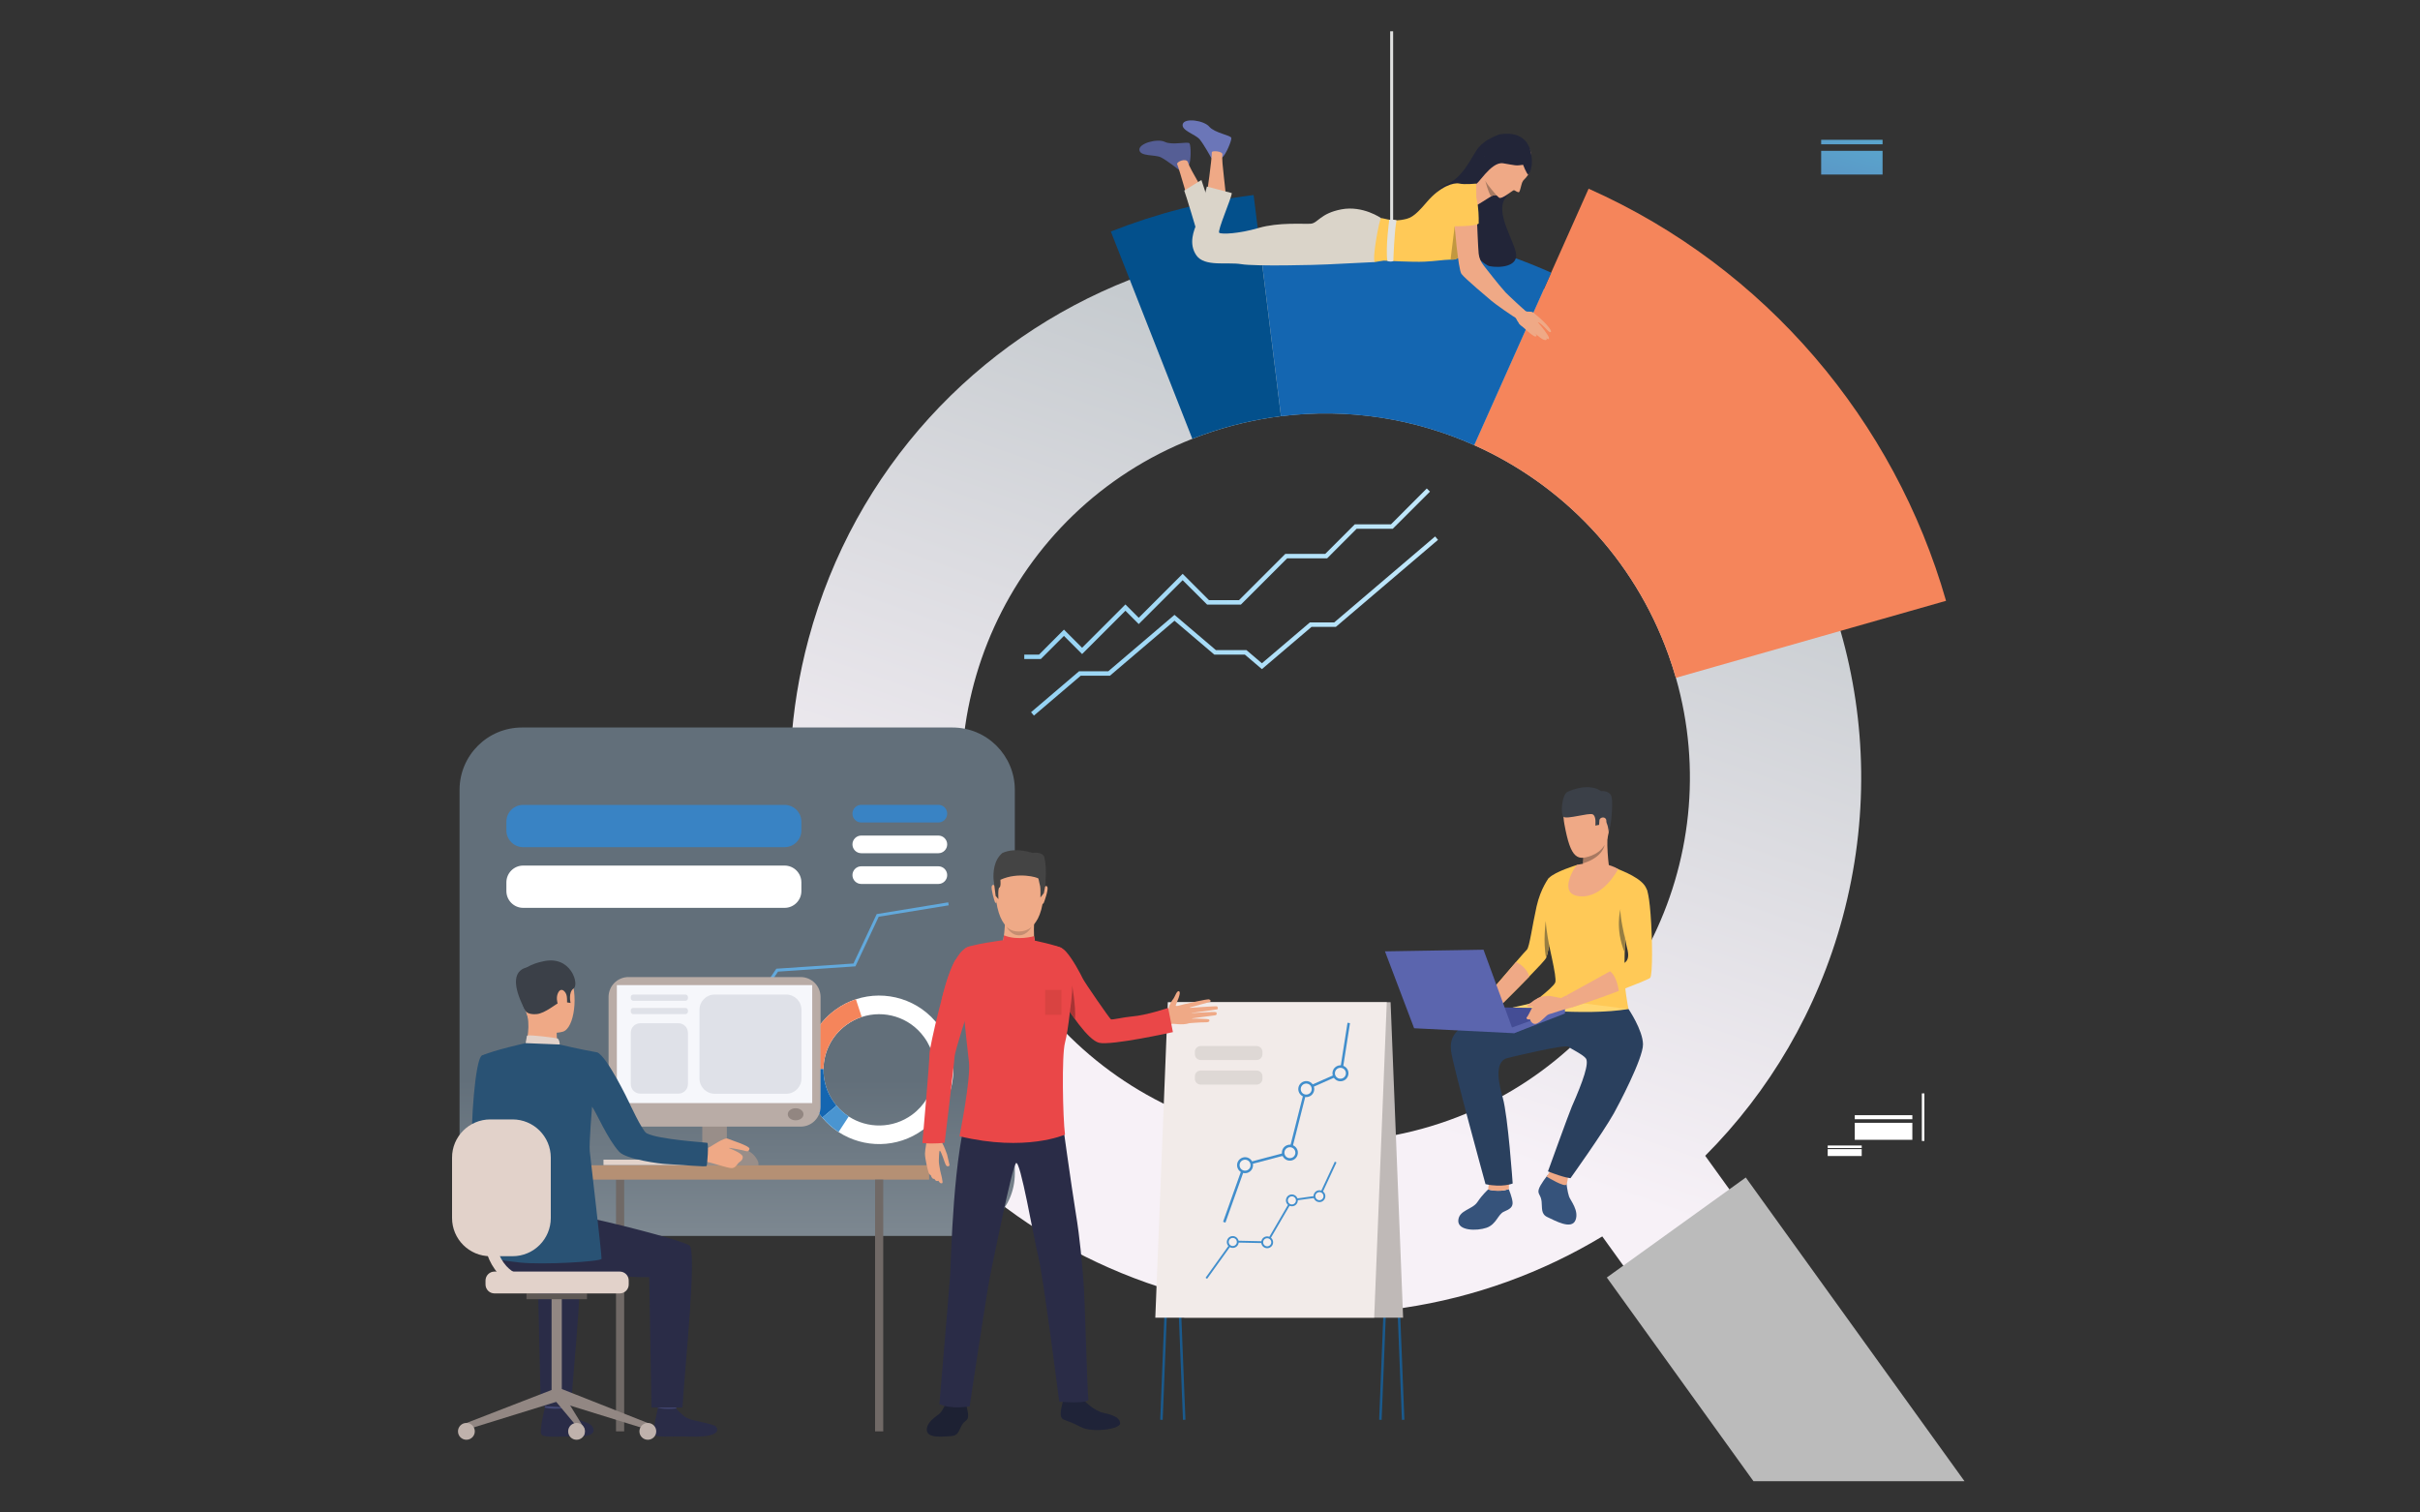 <svg xmlns="http://www.w3.org/2000/svg" xmlns:xlink="http://www.w3.org/1999/xlink" id="Layer_1" x="0px" y="0px" viewBox="0 0 400 250" style="enable-background:new 0 0 400 250;" xml:space="preserve"><rect x="0" y="0" width="400" height="250" fill="#333333" stroke="none"/><style type="text/css">	.st0{fill:url(#SVGID_1_);}	.st1{fill:url(#SVGID_00000010301220717470118000000017172563473743296406_);}	.st2{fill:url(#SVGID_00000099645622322253403000000012490827106545693374_);}	.st3{fill:#F5855B;}	.st4{fill:#1466B1;}	.st5{fill:#03508C;}	.st6{fill:#BBBBBB;}	.st7{fill:#6B76B8;}	.st8{fill:#555E95;}	.st9{fill:#EFA986;}	.st10{fill:#DAD4C9;}	.st11{fill:#222538;}	.st12{fill:#FFC957;}	.st13{fill:#A77961;}	.st14{fill:#C2983F;}	.st15{fill:#E0E1E0;}	.st16{fill:#FFFFFF;}	.st17{fill:url(#SVGID_00000093163734656930470180000017365875398438243968_);}	.st18{fill:url(#SVGID_00000129175410304091092120000013187445716049868688_);}	.st19{fill:url(#SVGID_00000026149662779144939990000014565348734286450854_);}	.st20{fill:#62A9DC;}	.st21{fill:#3983C4;}	.st22{fill:#4A95D1;}	.st23{fill:#E2D2CA;}	.st24{fill:#706966;}	.st25{fill:#CCBDB7;}	.st26{fill:#998E89;}	.st27{fill:#B59074;}	.st28{fill:#295274;}	.st29{fill:#434873;}	.st30{fill:#2A2C47;}	.st31{fill:#3B4048;}	.st32{fill:#323757;}	.st33{fill:#928783;}	.st34{fill:#5F5955;}	.st35{fill:#BFB2AC;}	.st36{fill:#B9ACA6;}	.st37{fill:#F6F7FB;}	.st38{fill:#928681;}	.st39{fill:#DFE1E8;}	.st40{fill:#36537B;}	.st41{fill:#2A405E;}	.st42{fill:#FFD670;}	.st43{fill:#977E42;}	.st44{fill:#444D95;}	.st45{fill:#5B65AE;}	.st46{fill:#EFAA87;}	.st47{fill:#C68D71;}	.st48{fill:#1D2133;}	.st49{fill:#52568B;}	.st50{fill:#1A5A8D;}	.st51{fill:#BFB9B7;}	.st52{fill:#F2EBE9;}	.st53{fill:#418ECC;}	.st54{fill:#F5EEED;}	.st55{fill:#DED8D5;}	.st56{fill:#EA4748;}	.st57{fill:#1F2338;}	.st58{fill:#316C8D;}	.st59{fill:#A83434;}	.st60{fill:#D94341;}	.st61{fill:#444444;}</style><g>	<g id="Layer_1_00000039818238506031243310000002071547774679952257_">					<linearGradient id="SVGID_1_" gradientUnits="userSpaceOnUse" x1="170.418" y1="148.527" x2="237.692" y2="148.527" gradientTransform="matrix(1 0 0 -1 0 252)">			<stop offset="0" style="stop-color:#95D3F4"></stop>			<stop offset="1" style="stop-color:#C2E8FB"></stop>		</linearGradient>		<polygon class="st0" points="170.9,118.28 170.42,117.72 178.36,110.95 183.19,110.95 194.13,101.63 200.98,107.46 206.03,107.46    208.58,109.63 216.51,102.88 220.53,102.88 237.21,88.67 237.69,89.23 220.8,103.62 216.78,103.62 208.58,110.6 205.76,108.2    200.71,108.2 194.13,102.6 183.46,111.69 178.63,111.69   "></polygon>					<linearGradient id="SVGID_00000036964315565241126030000012544702179561776530_" gradientUnits="userSpaceOnUse" x1="169.3" y1="157.165" x2="236.355" y2="157.165" gradientTransform="matrix(1 0 0 -1 0 252)">			<stop offset="0" style="stop-color:#95D3F4"></stop>			<stop offset="1" style="stop-color:#C2E8FB"></stop>		</linearGradient>		<polygon style="fill:url(#SVGID_00000036964315565241126030000012544702179561776530_);" points="172.04,108.93 169.3,108.93    169.3,108.2 171.74,108.2 175.86,104.07 178.86,107.07 186.02,99.91 188.22,102.11 195.48,94.85 199.83,99.2 204.79,99.2    212.45,91.55 219.05,91.55 223.93,86.67 229.91,86.67 235.83,80.74 236.36,81.26 230.21,87.4 224.24,87.4 219.36,92.29    212.75,92.29 205.1,99.94 199.53,99.94 195.48,95.9 188.22,103.15 186.02,100.95 178.86,108.11 175.86,105.11   "></polygon>					<linearGradient id="SVGID_00000108275237670943491110000002844777849772540584_" gradientUnits="userSpaceOnUse" x1="240.634" y1="184.737" x2="202.718" y2="76.71" gradientTransform="matrix(1 0 0 -1 0 252)">			<stop offset="0" style="stop-color:#C6CBCF"></stop>			<stop offset="1" style="stop-color:#F7F1F7"></stop>		</linearGradient>		<path style="fill:url(#SVGID_00000108275237670943491110000002844777849772540584_);" d="M304.23,104.33   c0-0.02-0.01-0.03-0.01-0.05c-7.06-24.62-24.68-45.67-49.03-56.5h0c-4.17-1.87-8.55-3.43-13.09-4.65   c-11.37-3.06-22.82-3.75-33.83-2.39c-0.01,0-0.02,0-0.03,0l-0.02,0c-7.41,0.93-14.62,2.78-21.47,5.49c-0.01,0-0.03,0.01-0.04,0.02   c-25.18,9.9-45.49,31.22-53.06,59.35c-12.71,47.21,15.26,95.77,62.45,108.46c24.24,6.52,48.82,2.32,68.74-9.69l3.72,5.16   l17.52-12.62l-4.23-5.87c10.55-10.58,18.56-23.98,22.73-39.45C308.9,135.5,308.51,119.25,304.23,104.33L304.23,104.33z    M239.43,185.19c-31.29,11.21-65.75-5.06-76.96-36.35c-11-30.71,4.46-64.47,34.62-76.31c0.57-0.22,1.15-0.44,1.73-0.65   c4.27-1.53,8.6-2.55,12.92-3.09c11.07-1.38,22.09,0.39,31.93,4.79c14.45,6.45,26.35,18.57,32.11,34.65   c0.45,1.27,0.86,2.53,1.23,3.81C285.65,142.27,269.45,174.43,239.43,185.19L239.43,185.19z"></path>		<path class="st3" d="M321.66,99.31l-17.45,4.97L277,112.04c-0.36-1.27-0.78-2.55-1.23-3.81c-5.76-16.08-17.66-28.19-32.11-34.65   l11.52-25.8h0l1.21-2.72l6.19-13.87C291.93,44.25,313.16,69.63,321.66,99.31L321.66,99.31z"></path>		<path class="st4" d="M256.4,45.07l-1.21,2.72l-11.52,25.8c-9.84-4.4-20.86-6.17-31.93-4.79l-3.47-28.05l-0.36-2.94   c11.38-1.41,23.22-0.7,34.97,2.47C247.57,41.54,252.09,43.14,256.4,45.07L256.4,45.07z"></path>		<path class="st5" d="M211.73,68.79c-4.32,0.54-8.65,1.56-12.92,3.09c-0.58,0.21-1.16,0.43-1.73,0.65l-10.34-26.3l-3.13-7.96   c7.53-2.98,15.45-5.02,23.58-6.03l0.02,0l0.69,5.56l0.36,2.94L211.73,68.79L211.73,68.79z"></path>		<polygon class="st6" points="324.71,244.83 289.83,244.83 265.59,211.16 288.56,194.63   "></polygon>		<g>			<g>				<g>					<path class="st7" d="M200.24,26.15c0,0-1.26-2.31-1.97-3.14c-0.72-0.83-3.09-1.45-2.77-2.51c0.32-1.06,3.51-0.6,4.38,0.44      c0.88,1.04,3.55,1.41,3.64,1.85c0.09,0.44-0.93,2.84-1.5,3.23C201.45,26.39,200.24,26.14,200.24,26.15L200.24,26.15z"></path>					<path class="st8" d="M194.9,28.1c0,0-2.05-1.62-3.03-2.1c-0.99-0.48-3.41-0.11-3.54-1.21c-0.13-1.1,2.98-1.94,4.2-1.34      c1.22,0.61,3.82-0.12,4.08,0.25c0.26,0.36,0.27,2.97-0.1,3.56C196.13,27.85,194.9,28.1,194.9,28.1z"></path>					<path class="st9" d="M199.45,32.33c0,0,0.89-6.11,0.85-7.17c-0.01-0.3,1.84-0.19,1.75,0.39c-0.19,1.27,0.67,6.18,0.52,7.08      C202.42,33.53,199.37,32.89,199.45,32.33L199.45,32.33z"></path>					<path class="st9" d="M196.65,34.08c0,0-1.67-5.94-2.07-6.92c-0.17-0.44,1.53-1.12,1.77-0.34c0.36,1.23,3.06,5.41,3.29,6.29      C199.85,34,196.8,34.63,196.65,34.08L196.65,34.08z"></path>					<path class="st10" d="M197.81,38.21c0,0-1.8-6.07-2.07-6.71l2.84-1.75c0,0,1.31,3.88,1.5,4.84S197.81,38.21,197.81,38.21      L197.81,38.21z"></path>					<path class="st11" d="M248.03,22.18c0,0-2.74,0.69-4.04,2.76s-2.43,4.46-4.88,5.54c-2.45,1.08-2.47,3.87-2.27,4.3      c0.19,0.43,7.72,8.89,9.36,9.21c1.64,0.33,4.72,0.1,4.39-2.07c-0.33-2.17-3.55-6.85-1.74-9.21c1.81-2.36,2.26-4.53,2.26-4.53      L248.03,22.18L248.03,22.18z"></path>					<path class="st9" d="M247.55,32.3c0,0-0.08-0.03-0.21-0.04c-0.15-0.02-0.38-0.01-0.64,0.08c-0.06,0.02-0.15,0.07-0.25,0.12      c-0.65,0.38-2.19,1.43-2.4,1.45c-0.24,0.03-0.04-3.56-0.04-3.56s0.82-1.45,0.92-2.41C245.04,26.98,247.55,32.3,247.55,32.3      L247.55,32.3z"></path>					<path class="st10" d="M228.28,36.05c0,0-3.01-2.11-6.54-1.45c-3.53,0.66-3.91,2.31-5.12,2.38c-1.21,0.08-5.26-0.27-8.58,0.7      c-3.32,0.97-6.12,1.07-6.51,0.8c-0.38-0.28,2.07-5.81,2.07-6.57l-4.12-1.07c0,0-1.18,4.91-1.64,6.02      c-0.49,1.18-1.44,3.41-0.09,5.35c1.35,1.94,5.12,1.07,7.4,1.45c2.28,0.39,12.5,0.14,14.29,0.04c1.94-0.1,7.78-0.38,7.78-0.38      L228.28,36.05L228.28,36.05z"></path>					<path class="st9" d="M253,25.11c0,0,0.19,2.97-0.47,3.86c-0.26,0.36-0.44,0.55-0.56,0.66c-0.17,0.15-0.3,0.33-0.38,0.55      c-0.2,0.57-0.33,1.38-0.49,1.55c-0.18,0.19-0.69-0.29-0.88-0.29c-0.19,0-2,1.56-2.43,1.24c-0.43-0.32-3.08-3-2.85-4.84      s1.03-4.58,4.01-4.57C251.92,23.29,252.77,24.38,253,25.11L253,25.11z"></path>					<path class="st12" d="M244.01,39.3c-0.06,0.12-1.15,1.87-2.35,2.88c-0.5,0.42-1.01,0.72-1.48,0.72c-0.14,0-0.28,0-0.42,0.01      c-1.37,0.04-2.43,0.25-4.29,0.34c-1.93,0.1-6.61-0.17-6.75-0.17s-1.49,0.24-1.49,0.24c-0.48-0.59,0.8-7.23,1.04-7.27      c0.24-0.04,1.8,0.55,3.29,0.31s2.08-0.38,4.29-2.98c2.21-2.59,4.43-3.25,5.36-3.04c0.93,0.21,2.79,0,2.79,0      S244.09,39.13,244.01,39.3L244.01,39.3z"></path>					<path class="st11" d="M251.75,27.24c0,0,0.55,1.44,0.85,1.64c0,0,1.07-1.13,0.38-3.92c-0.69-2.79-3.28-3.06-4.95-2.77      c-2.08,0.35-4.18,7.4-4.07,8.09c0.11,0.69,2.44-3.64,4.49-3.29C250.49,27.32,250.5,27.44,251.75,27.24L251.75,27.24z"></path>					<path class="st13" d="M247.34,32.26c-0.15-0.02-0.38,0-0.64,0.08c-0.06,0.02-0.16,0.05-0.26,0.11      c-0.48-0.75-0.92-2.51-0.94-2.57C245.83,30.56,247.34,32.26,247.34,32.26z"></path>					<path class="st14" d="M241.66,42.19c-0.5,0.42-1.01,0.72-1.48,0.72c-0.14,0-0.28,0-0.42,0.01l0.68-5.51L241.66,42.19      L241.66,42.19z"></path>					<path class="st9" d="M252.43,51.67l-1.33,1.21c-1.15-0.61-4.02-2.68-4.57-3.15c-0.58-0.49-4.44-3.73-4.97-4.46      c-0.53-0.74-1.21-8.35-1.14-8.7c0.07-0.34,3.36-0.52,3.73,0.29c0,0,0.17,4.34,0.26,5.07c0.08,0.73,0.36,1.38,0.86,2      c0.69,0.85,2.16,2.81,3.58,4.4C249.18,48.69,251.99,51.29,252.43,51.67L252.43,51.67z"></path>					<path class="st12" d="M244.41,36.95c0,0,0.21-5.78-1.67-5.71c-2.38,0.09-2.73,3-2.41,6.16      C240.33,37.4,243.88,37.44,244.41,36.95z"></path>					<path class="st9" d="M251.79,51.1c0,0,0.18,0.28,0.43,0.36c0.44,0.15,1.1-0.14,1.42,0.44c0.32,0.58-1.24,2.03-1.66,2.11      c-0.42,0.09-1.09-0.56-1.61-1.85S251.79,51.1,251.79,51.1L251.79,51.1z"></path>					<path class="st9" d="M253.5,51.73c0,0,0.8,0.61,1.6,1.38c0.7,0.68,1.42,1.58,1.24,1.75c-0.25,0.23-0.73-0.54-1.47-1.17      c-0.68-0.58-0.65-0.36-0.65-0.36s-0.01-0.06,0.62,0.71c0.67,0.83,1.37,1.82,1.16,1.96c-0.13,0.09-0.14,0.11-0.43-0.15      c0.14,0.19,0.1,0.25,0.03,0.31c-0.38,0.31-1.55-0.76-2.02-1.19c0.36,0.33,0.58,0.61,0.22,0.65c-0.42,0.05-2.01-1.54-2.64-2.06      C250.49,52.99,253.5,51.73,253.5,51.73L253.5,51.73z"></path>				</g>				<path class="st15" d="M229.63,36.32c0,0-0.63,4.55-0.32,6.79c0,0,0.33,0.25,0.99,0.05c0,0,0.16-4.97,0.53-6.73     C230.83,36.42,230.63,36.27,229.63,36.32L229.63,36.32z"></path>			</g>			<rect x="229.78" y="5.17" class="st15" width="0.49" height="34.59"></rect>		</g>		<g>			<rect x="306.57" y="184.33" class="st16" width="9.52" height="0.67"></rect>			<rect x="306.57" y="185.59" class="st16" width="9.52" height="2.81"></rect>			<rect x="302.1" y="189.34" class="st16" width="5.62" height="0.42"></rect>			<rect x="302.1" y="189.94" class="st16" width="5.62" height="1.14"></rect>			<rect x="317.66" y="180.73" class="st16" width="0.42" height="7.86"></rect>		</g>		<g>							<linearGradient id="SVGID_00000003810926954331585720000015469432916162182059_" gradientUnits="userSpaceOnUse" x1="311.683" y1="246.018" x2="300.005" y2="202.328" gradientTransform="matrix(1 0 0 -1 0 252)">				<stop offset="0" style="stop-color:#59C7DB"></stop>				<stop offset="1" style="stop-color:#5B71B6"></stop>			</linearGradient>							<rect x="301.02" y="24.93" style="fill:url(#SVGID_00000003810926954331585720000015469432916162182059_);" width="10.15" height="3.92"></rect>		</g>		<g>							<linearGradient id="SVGID_00000169553631112014962310000008637130866055931828_" gradientUnits="userSpaceOnUse" x1="309.971" y1="243.03" x2="300.927" y2="209.193" gradientTransform="matrix(1 0 0 -1 0 252)">				<stop offset="0" style="stop-color:#59C7DB"></stop>				<stop offset="1" style="stop-color:#5B71B6"></stop>			</linearGradient>							<rect x="301.02" y="23.11" style="fill:url(#SVGID_00000169553631112014962310000008637130866055931828_);" width="10.15" height="0.74"></rect>		</g>		<g>							<linearGradient id="SVGID_00000150083127361492108520000004647750494720057507_" gradientUnits="userSpaceOnUse" x1="121.853" y1="73.55" x2="121.853" y2="-67.923" gradientTransform="matrix(1 0 0 -1 0 252)">				<stop offset="0" style="stop-color:#626F7A"></stop>				<stop offset="1" style="stop-color:#F5F6F6"></stop>			</linearGradient>			<path style="fill:url(#SVGID_00000150083127361492108520000004647750494720057507_);" d="M86.27,120.25h71.16    c5.69,0,10.31,4.62,10.31,10.31v63.42c0,5.69-4.62,10.31-10.31,10.31H86.27c-5.69,0-10.31-4.62-10.31-10.31v-63.42    C75.96,124.87,80.58,120.25,86.27,120.25z"></path>			<polygon class="st20" points="156.81,149.64 156.73,149.15 144.91,151.09 141.07,159.26 128.32,160.12 124.19,166.22     114.45,165.97 114.44,166.46 124.45,166.71 128.6,160.6 141.39,159.73 145.24,151.53    "></polygon>			<path class="st21" d="M142.36,135.95h12.74c0.8,0,1.46-0.65,1.46-1.46l0,0c0-0.8-0.65-1.46-1.46-1.46h-12.74    c-0.8,0-1.46,0.65-1.46,1.46l0,0C140.9,135.3,141.56,135.95,142.36,135.95z"></path>			<path class="st16" d="M142.36,141.03h12.74c0.8,0,1.46-0.65,1.46-1.46l0,0c0-0.8-0.65-1.46-1.46-1.46h-12.74    c-0.8,0-1.46,0.65-1.46,1.46l0,0C140.9,140.38,141.56,141.03,142.36,141.03z"></path>			<path class="st16" d="M142.36,146.11h12.74c0.8,0,1.46-0.65,1.46-1.46l0,0c0-0.8-0.65-1.46-1.46-1.46h-12.74    c-0.8,0-1.46,0.65-1.46,1.46l0,0C140.9,145.46,141.56,146.11,142.36,146.11z"></path>			<path class="st21" d="M86.48,133.04h43.2c1.54,0,2.78,1.25,2.78,2.78v1.43c0,1.54-1.25,2.78-2.78,2.78h-43.2    c-1.54,0-2.78-1.25-2.78-2.78v-1.43C83.7,134.28,84.94,133.04,86.48,133.04z"></path>			<path class="st16" d="M86.48,143.07h43.2c1.54,0,2.78,1.25,2.78,2.78v1.43c0,1.54-1.25,2.78-2.78,2.78h-43.2    c-1.54,0-2.78-1.25-2.78-2.78v-1.43C83.7,144.32,84.94,143.07,86.48,143.07z"></path>			<g>				<path class="st16" d="M155.21,169.58c-3.22-4.4-8.83-6.03-13.74-4.41c-1.19,0.39-2.34,0.97-3.41,1.76     c-3.23,2.36-4.97,6.01-5.02,9.73c-0.04,2.57,0.73,5.18,2.37,7.42c0.16,0.22,0.33,0.44,0.51,0.65c0.79,0.95,1.7,1.74,2.69,2.39     c4.15,2.7,9.71,2.72,13.95-0.38C158.02,182.73,159.21,175.05,155.21,169.58L155.21,169.58z M150.75,184.26     c-3.18,2.32-7.35,2.31-10.46,0.29c-0.74-0.48-1.43-1.08-2.02-1.79c-0.13-0.16-0.26-0.32-0.38-0.49     c-1.23-1.68-1.81-3.63-1.78-5.56c0.04-2.79,1.34-5.52,3.77-7.29c0.8-0.59,1.66-1.02,2.55-1.32c3.69-1.22,7.89,0,10.3,3.31     C155.74,175.5,154.85,181.25,150.75,184.26L150.75,184.26z"></path>				<path class="st3" d="M136.11,176.7l-3.07-0.04c0.06-3.72,1.79-7.36,5.02-9.73c1.07-0.78,2.22-1.36,3.41-1.76l0.96,2.92     c-0.89,0.29-1.75,0.73-2.55,1.32C137.45,171.18,136.15,173.91,136.11,176.7L136.11,176.7z"></path>				<path class="st4" d="M138.27,182.75l-2.35,1.98c-0.17-0.21-0.34-0.42-0.51-0.65c-1.64-2.24-2.41-4.85-2.37-7.42l3.07,0.04     c-0.03,1.93,0.55,3.89,1.78,5.56C138.01,182.43,138.14,182.6,138.27,182.75L138.27,182.75z"></path>				<path class="st22" d="M138.61,187.11c-0.99-0.65-1.9-1.44-2.69-2.39l2.35-1.98c0.59,0.71,1.28,1.31,2.02,1.79L138.61,187.11     L138.61,187.11z"></path>			</g>		</g>		<g>			<rect x="99.75" y="191.68" class="st23" width="15.41" height="0.91"></rect>			<rect x="101.82" y="194.98" class="st24" width="1.35" height="41.61"></rect>			<rect x="112.75" y="191.42" class="st25" width="10.71" height="1.31"></rect>			<rect x="116.08" y="180.28" class="st26" width="4.06" height="12.32"></rect>			<rect x="94.22" y="192.61" class="st27" width="59.36" height="2.37"></rect>			<path class="st28" d="M82.83,178.29c0,0-0.65,9.1,1.13,10.19c1.11,0.68,5.56,2.99,5.43,3.42c-0.13,0.43-2.51,3.84-2.51,3.84    s-8.54-5.62-8.81-7.39c-0.27-1.73,0.42-13.33,1.59-13.87c0.88-0.4,1.34-0.07,2.45,0.75C83.66,176.39,82.83,178.29,82.83,178.29    L82.83,178.29z"></path>			<path class="st29" d="M93.33,230.91c0,0-0.27,1.84-0.3,2.12c-0.03,0.28-2.95-0.16-2.95-0.16l-0.24-2.19    C89.84,230.67,92.96,230.65,93.33,230.91L93.33,230.91z"></path>			<path class="st30" d="M93.06,232.79c0,0,0.93,1.11,1.82,1.59c0.89,0.48,2.3,0.68,2.83,1.18c0.38,0.36,1.39,1.92-2.32,1.89    c-3.71-0.03-5.51,0.22-5.9-0.38c-0.4-0.6,0.58-4.4,0.58-4.4S90.94,232.98,93.06,232.79L93.06,232.79z"></path>			<path class="st29" d="M112.03,230.92c0,0-0.27,1.84-0.3,2.12c-0.03,0.28-2.95-0.16-2.95-0.16l-0.24-2.19    C108.54,230.69,111.67,230.66,112.03,230.92L112.03,230.92z"></path>			<path class="st30" d="M111.76,232.81c0,0,0.93,1.11,1.82,1.59c0.89,0.48,4.19,0.88,4.72,1.38c0.38,0.36,1.02,1.82-4.21,1.68    c-3.71-0.1-5.51,0.22-5.9-0.38c-0.4-0.6,0.58-4.4,0.58-4.4S109.59,233.02,111.76,232.81L111.76,232.81z"></path>			<path class="st30" d="M83.91,199.08c0,0,10.61,1.8,13.01,2.17s15.39,3.61,17.02,4.6c1.29,0.78-0.68,19.62-1.14,26.81h-5.12    l-0.37-21.56c-6.14,0.15-10.53-1.44-15-0.76s-8.2,1.65-11.05-2.17C81.27,208.18,81.16,199.92,83.91,199.08L83.91,199.08z"></path>			<path class="st30" d="M94.37,232.68l-4.99-0.31l-0.49-21.27c-2.64,0.07-3.55-0.1-5.69-0.36l-4.03-9.36    c3.53,0.7,14.84,3.56,16.35,4.47C96.82,206.64,94.83,225.5,94.37,232.68z"></path>			<path class="st9" d="M88.8,159.3c0,0,3.89-1.08,5.37,1.94c1.48,3.02,0.81,8.75-1.15,9.29c-1.96,0.54-4.78-0.08-5.59-1.96    c-0.81-1.88-1.46-4.55-1.27-6.28C86.35,160.56,87.76,159.71,88.8,159.3z"></path>			<path class="st9" d="M92.01,169.93c0,0-0.04,2.3,0.21,2.79c0.25,0.49-5.42,0.37-5.42,0.37s0.89-2.76,0.39-5.11    C86.68,165.65,92.01,169.93,92.01,169.93L92.01,169.93z"></path>			<path class="st31" d="M86.88,167.11c0,0,0.3,0.62,1.77,0.52c1.47-0.1,3.4-1.87,4.03-2.03s0.66-0.51,0.66-0.51l0.33,0.59l0.64,0.1    c0,0-0.43-1.77,0.51-2.4c0.95-0.63-0.43-5.66-5.21-4.44c0,0-3.65,0.67-3.7,2.71C85.85,163.67,86.17,166.03,86.88,167.11    L86.88,167.11z"></path>			<path class="st23" d="M92.52,172.66c0,0-0.02-0.93-0.44-1.03c-0.42-0.09-4.46-0.65-4.98-0.44l-0.22,1.24    C86.87,172.43,87.88,173.04,92.52,172.66z"></path>			<path class="st9" d="M93.68,164.66c-0.11-0.77-0.98-1.65-1.48-0.45c-0.5,1.2,0.34,2.93,0.9,2.84    C93.66,166.96,93.83,165.7,93.68,164.66z"></path>			<path class="st32" d="M109.41,183.71C109.41,183.71,109.41,183.71,109.41,183.71C109.43,183.72,109.44,183.72,109.41,183.71z"></path>			<path class="st31" d="M87.66,159.85c0,0-4.74-0.22-0.83,7.18L87.66,159.85z"></path>			<polygon class="st33" points="77.09,235.21 77.45,236.2 92.36,231.58 91.64,229.57    "></polygon>			<rect x="91.17" y="214.66" class="st33" width="1.69" height="16.21"></rect>			<rect x="87.02" y="213.8" class="st34" width="10" height="0.95"></rect>			<polygon class="st33" points="107.08,235.21 106.73,236.2 91.82,231.58 92.47,229.44    "></polygon>			<polygon class="st33" points="96.57,236.09 96.57,237.25 91.82,231.58 92.47,229.44    "></polygon>			<path class="st35" d="M108.47,236.59c0,0.77-0.62,1.39-1.39,1.39s-1.39-0.62-1.39-1.39s0.62-1.39,1.39-1.39    S108.47,235.82,108.47,236.59z"></path>			<path class="st35" d="M96.69,236.59c0,0.77-0.62,1.39-1.39,1.39s-1.39-0.62-1.39-1.39s0.62-1.39,1.39-1.39    S96.69,235.82,96.69,236.59z"></path>			<circle class="st35" cx="77.09" cy="236.59" r="1.39"></circle>			<path class="st23" d="M81.73,210.18h20.71c0.82,0,1.48,0.66,1.48,1.48v0.65c0,0.82-0.66,1.48-1.48,1.48H81.73    c-0.82,0-1.48-0.66-1.48-1.48v-0.65C80.25,210.85,80.91,210.18,81.73,210.18z"></path>			<rect x="144.64" y="194.98" class="st24" width="1.35" height="41.61"></rect>			<path class="st36" d="M103.88,161.5h28.46c1.81,0,3.29,1.47,3.29,3.29v18.14c0,1.81-1.47,3.29-3.29,3.29h-28.46    c-1.81,0-3.29-1.47-3.29-3.29v-18.14C100.59,162.97,102.06,161.5,103.88,161.5L103.88,161.5z"></path>			<rect x="101.96" y="162.83" class="st37" width="32.29" height="19.5"></rect>			<ellipse class="st38" cx="131.51" cy="184.18" rx="1.3" ry="1"></ellipse>			<path class="st26" d="M125.36,192.64v-0.44c0,0-0.62-2.74-4.99-2.74s-4.28,3.18-4.28,3.18H125.36z"></path>			<path class="st9" d="M116.03,189.87c0,0,0.95-0.07,1.3-0.28c0.35-0.21,2.43-1.61,2.92-1.39c0.49,0.22,3.75,1.22,3.63,1.7    c-0.11,0.48-0.41,0.43-0.64,0.35c-0.23-0.08-2.59-0.58-2.8-0.5c0,0,2.32,0.85,2.33,1.47c0.01,0.62-0.49,0.77-0.71,1    c-0.22,0.23-0.48,0.81-1.08,0.86c-0.6,0.05-3.52-0.97-4.12-1.02s-1.71,0.04-1.79-0.06C114.99,191.91,116.03,189.88,116.03,189.87    L116.03,189.87z"></path>			<path class="st28" d="M98.73,173.95c-3.03-0.53-6.22-1.3-6.22-1.3l-5.64-0.23c0,0-5.18,1.14-7.22,2.06    c-0.19,0.09-0.19,4.62-0.72,5.81l1.69,3.57c0,0,0.98,7.06,1.18,10.21c0.09,1.44-0.26,13.94-0.26,13.94s0.51,0.25,4.36,0.67    c3.85,0.42,13.47-0.15,13.53-0.61c0.06-0.46-1.86-16.93-1.95-17.79c-0.13-1.31,0.38-7.36,0.38-7.36c0.72,0.97,2.57,5.38,4.5,7.47    c1.13,1.23,6.75,1.99,7.81,2.02c2.3,0.08,6.51,0.53,6.63,0.31c0.1-0.13,0.37-3.73,0.1-3.82c-0.23-0.08-8.03-0.53-10.03-1.59    c-0.73-0.39-2.92-5.16-2.92-5.16S100.4,174.7,98.73,173.95L98.73,173.95z"></path>			<path class="st23" d="M81.04,185.03h3.68c3.49,0,6.32,2.83,6.32,6.32v9.97c0,3.49-2.83,6.32-6.32,6.32h-3.68    c-3.49,0-6.32-2.83-6.32-6.32v-9.97C74.71,187.86,77.55,185.03,81.04,185.03z"></path>			<path class="st23" d="M88.15,212.9c-2.41,0-4.36-0.81-5.8-2.4c-3.26-3.6-2.68-9.94-2.65-10.21c0.05-0.5,0.49-0.86,0.99-0.82    c0.5,0.05,0.86,0.49,0.82,0.99c-0.01,0.07-0.53,5.82,2.19,8.81c1.1,1.21,2.56,1.8,4.45,1.8c0.5,0,0.91,0.41,0.91,0.91    C89.06,212.49,88.66,212.9,88.15,212.9L88.15,212.9z"></path>			<path class="st39" d="M104.68,164.39h8.61c0.23,0,0.42,0.19,0.42,0.42v0.19c0,0.23-0.19,0.42-0.42,0.42h-8.61    c-0.23,0-0.42-0.19-0.42-0.42v-0.18C104.25,164.57,104.44,164.39,104.68,164.39L104.68,164.39z"></path>			<path class="st39" d="M104.68,166.6h8.61c0.23,0,0.42,0.19,0.42,0.42v0.19c0,0.23-0.19,0.42-0.42,0.42h-8.61    c-0.23,0-0.42-0.19-0.42-0.42v-0.18C104.25,166.79,104.44,166.6,104.68,166.6L104.68,166.6z"></path>			<path class="st39" d="M105.84,169.13h6.29c0.88,0,1.58,0.71,1.58,1.58v8.48c0,0.88-0.71,1.58-1.58,1.58h-6.29    c-0.88,0-1.58-0.71-1.58-1.58v-8.48C104.25,169.84,104.96,169.13,105.84,169.13z"></path>			<path class="st39" d="M118.13,164.39h11.83c1.38,0,2.51,1.12,2.51,2.51v11.38c0,1.38-1.12,2.51-2.51,2.51h-11.83    c-1.38,0-2.51-1.12-2.51-2.51v-11.38C115.62,165.51,116.74,164.39,118.13,164.39z"></path>		</g>		<g>			<path class="st40" d="M258.9,195.48c0,0,0.19,1.59,0.45,2.3c0.26,0.7,1.66,2.32,1.07,3.88c-0.64,1.69-3.45,0.06-4.6-0.46    c-1.15-0.51-0.89-1.45-1.01-2.6c-0.12-1.14-0.68-1.18-0.48-1.98c0.21-0.81,1.46-2.35,1.46-2.35L258.9,195.48L258.9,195.48z"></path>			<path class="st9" d="M256.34,193.45c0,0-0.72,1.01-0.7,1.03c0.02,0.03,3.08,1.89,3.29,1.29c0.17-0.48,0.24-1.18,0.24-1.18    L256.34,193.45L256.34,193.45z"></path>			<path class="st40" d="M245.97,196.61c0,0-0.93,0.82-1.77,2.08c-0.84,1.26-3.06,1.32-3.16,3.04s3.03,1.77,4.66,1.21    c1.64-0.56,1.89-2.24,2.88-2.66c0.99-0.42,1.5-0.76,1.43-1.58c-0.08-0.82-0.63-2.15-0.63-2.15s-0.62,0.2-0.98,0.24    S246.82,196.85,245.97,196.61L245.97,196.61z"></path>			<path class="st12" d="M257.2,150.09c0,0-0.63,3.73-1.13,6.2l0,0c-0.21,1-0.39,1.79-0.51,2.04c-0.14,0.31-1.32,1.58-2.77,3.06    c-2.53,2.61-5.88,5.89-5.88,5.89l-1.31-2.48c0,0,2.97-3.48,4.99-5.81c0.93-1.08,1.66-1.9,1.79-2.02c0.42-0.38,0.91-4.09,1.6-7.15    c0.69-3.06,2.06-4.75,2.06-4.75L257.2,150.09z"></path>			<path class="st9" d="M252.8,161.4c-2.53,2.61-5.88,5.89-5.88,5.89l-1.31-2.48c0,0,2.97-3.48,4.99-5.81    C251.21,159.31,252.34,160.03,252.8,161.4L252.8,161.4z"></path>			<path class="st9" d="M246.12,195.46l-0.15,1.14c0,0,1.62,0.57,3.42-0.05l0.04-1.02L246.12,195.46L246.12,195.46z"></path>			<path class="st12" d="M269.18,166.79c0.09,0.33-17.21,0-17.21,0s4.79-3.48,5.1-4.41c0.31-0.93-1.22-6.52-1.42-8.33    c-0.16-1.45-0.56-7.96,0.4-8.95c1-1.04,4.61-2.13,4.61-2.13l5.26,0.19c0,0,0.87,0.18,1.49,0.47c0.62,0.29,4.17,1.55,4.75,3.33    c0.58,1.77-3.54,7.47-3.54,7.47s-0.01,0.26-0.02,0.68l0,0c-0.02,0.56-0.04,1.41-0.06,2.33c-0.03,1.2-0.05,2.51-0.05,3.47    C268.48,163.17,269.09,166.46,269.18,166.79L269.18,166.79z"></path>			<path class="st41" d="M269.18,166.79c0,0,2.35,3.46,2.39,5.82c0.03,2.36-4.18,10.27-4.81,11.4c-1.92,3.4-7.17,10.73-7.17,10.73    s-0.91-0.02-3.73-1.12c0,0,3.5-9.69,3.94-10.69c1.88-4.26,2.93-7.29,2.3-8.02c-0.63-0.73-2.35-1.47-2.85-1.9    c-0.5-0.43-9.19,1.64-10.1,1.88c-2.36,0.61-1.28,4.71-0.76,6.55c0.87,3.08,1.64,14.18,1.64,14.18s-1.68,0.72-4.49,0.11    c0,0-5.52-20.06-5.7-22.05c-0.18-2-0.27-5.28,13.34-7.78L269.18,166.79L269.18,166.79z"></path>			<path class="st9" d="M262.1,131.53c0,0-4.57-1.03-3.52,4.72s2.14,6.2,4.9,5.01c2.76-1.19,2.51-4.87,2.65-6.68    C266.26,132.77,263.56,131.59,262.1,131.53L262.1,131.53z"></path>			<path class="st9" d="M260.9,144.43c0,0,2.02,2.14,5.22,0.19c0,0-0.71-4.65-0.34-6.91s-4.17,3.51-4.17,3.51    c0.06,0.03,0.1,0.25,0.11,0.55c0.01,0.26-0.01,0.59-0.05,0.92C261.57,143.45,261.34,144.25,260.9,144.43L260.9,144.43z"></path>			<path class="st31" d="M265.9,137.53c0,0-0.12-1.81-0.78-1.87c-0.66-0.06-0.76,0.67-0.76,0.67l-0.67,0.13c0,0,0.21-1.59-0.45-1.86    c-0.66-0.28-4.28,0.87-4.81,0.41c-0.53-0.47-0.28-3.69,0.68-4.13s3.61-1.43,5.55-0.11c0,0,1.51-0.17,1.74,1.05    C266.62,133.03,266.31,136.62,265.9,137.53L265.9,137.53z"></path>			<path class="st13" d="M261.67,142.7c3.3-1.02,3.55-3,3.55-3.03c-1.08,1.86-3.5,2.11-3.5,2.11    C261.72,142.04,261.7,142.36,261.67,142.7L261.67,142.7z"></path>			<path class="st9" d="M267.46,143.65c0,0-2.42,4.81-6.32,4.5c-3.9-0.31-0.67-5.14-0.49-5.19    C260.85,142.91,264.66,141.96,267.46,143.65L267.46,143.65z"></path>			<path class="st42" d="M249.99,166.54c0,0,11.95,1.47,19.19,0.24l-13.83-1.73C255.35,165.06,255.27,165.41,249.99,166.54    L249.99,166.54z"></path>			<path class="st9" d="M258.93,164.51l-0.89,0.45c0,0,0.2,1.41,0.69,1.84l1-0.25C259.73,166.55,259.52,165,258.93,164.51    L258.93,164.51z"></path>			<path class="st12" d="M272.76,161.62c-0.18,0.21-2.53,1.15-5.18,2.17l0,0c-3.63,1.4-7.72,2.72-7.72,2.72l-0.93-2    c0,0,4.28-2.33,7.18-3.96c1.37-0.77,2.42-1.39,2.57-1.53c0.47-0.44,0.59-1.15,0.24-2.39c-0.34-1.24-1.13-6.94-1.22-7.6    c-0.09-0.67,0.22-2.44,1.88-2.53c1.66-0.09,2.51,0.38,2.51,0.38s0.42,0.17,0.73,4.21C273.14,155.13,273.18,161.14,272.76,161.62    L272.76,161.62z"></path>			<path class="st43" d="M268.59,155.1L268.59,155.1c-0.02,0.56-0.04,1.41-0.06,2.33c-1.62-3.98-0.68-7.15-0.67-7.2    C267.69,151.3,268.58,155.04,268.59,155.1L268.59,155.1z"></path>			<path class="st43" d="M256.07,156.3L256.07,156.3c-0.21,1-0.39,1.79-0.51,2.04c-0.55-2.68-0.06-6.11-0.06-6.11    C255.58,153.86,256.07,156.3,256.07,156.3z"></path>			<path class="st9" d="M267.58,163.79L267.58,163.79c-3.63,1.4-7.85,2.76-7.85,2.76l-0.8-2.04c0,0,4.28-2.33,7.18-3.96    C266.11,160.55,267.16,161.07,267.58,163.79L267.58,163.79z"></path>			<polygon class="st44" points="258.67,166.67 241.69,166.42 250.26,170.78    "></polygon>			<polygon class="st45" points="250.26,170.78 258.67,167.52 258.67,166.67 249.6,169.95    "></polygon>			<path class="st9" d="M258.23,165c0,0-1.06-0.17-1.79-0.34c-0.57-0.13-1.98,0.05-2.34,0.41c-0.36,0.36-1.5,2.9-1.72,3.06    c-0.22,0.15,0.11,0.51,0.49,0.33c0,0,0.35,1.11,1.21,0.69c0.86-0.42,1.45-1.32,1.9-1.48c0.45-0.16,3.07-0.97,3.07-0.97    S258.91,164.72,258.23,165L258.23,165z"></path>			<path class="st9" d="M254.36,164.91c0,0-0.68,0.33-0.86,0.48c-0.18,0.15-0.9,0.69-1.07,0.81c-0.17,0.13,0.26,0.49,1.55-0.07    C255.27,165.57,254.36,164.9,254.36,164.91L254.36,164.91z"></path>			<polygon class="st45" points="250.26,170.78 245.21,156.98 228.92,157.25 233.74,169.96    "></polygon>			<path class="st9" d="M264.37,135.56c0.06-0.51,1.06-0.69,1.14,0.07c0.08,0.76-0.46,2.09-0.84,1.96    C264.3,137.46,264.29,136.26,264.37,135.56L264.37,135.56z"></path>		</g>		<g>			<path class="st46" d="M169.22,141.6c0,0,3.91,0.66,3.25,6.78c-0.66,6.13-4.12,5.58-4.35,5.58c-0.23-0.01-3.47,0.07-3.64-7.41    C164.48,146.54,164.43,141,169.22,141.6L169.22,141.6z"></path>			<path class="st46" d="M170.94,152.28c0,0-0.15,2.54,0.09,3.09c0.24,0.55-3.13,2.26-5.23,0.29c0,0,0.42-2.76,0.29-3.73    C165.96,150.96,170.94,152.28,170.94,152.28z"></path>			<path class="st46" d="M172.55,146.65c0,0,0.43-0.45,0.59,0.01c0.15,0.47-0.55,2.47-0.64,2.62c0,0-0.08,0.18-0.18,0.08    C172.21,149.26,172.55,146.65,172.55,146.65L172.55,146.65z"></path>			<path class="st46" d="M164.52,146.48c0,0-0.42-0.47-0.59-0.01c-0.17,0.46,0.46,2.52,0.53,2.65c0,0,0.13,0.21,0.24,0.11    C164.82,149.14,164.52,146.48,164.52,146.48L164.52,146.48z"></path>			<path class="st47" d="M166.36,153.14c0,0,0.63,0.87,2.07,0.83c1.45-0.03,2.08-0.79,2.08-0.79s-0.69,1.44-2.09,1.42    C167.02,154.59,166.35,153.14,166.36,153.14L166.36,153.14z"></path>			<path class="st48" d="M156.37,231.9c0,0-0.53,1.2-0.99,1.68c-0.45,0.48-2.18,1.33-2.19,2.74c-0.01,1.53,2.91,1.11,4.05,1.05    c1.14-0.06,1.23-0.88,1.71-1.75c0.48-0.87,0.97-0.72,1.06-1.42c0.09-0.7-0.37-2.27-0.37-2.27L156.37,231.9L156.37,231.9z"></path>			<path class="st49" d="M156.32,231.45l-0.08,0.73c0,0,1.8,0.6,3.49,0.06l-0.1-0.99L156.32,231.45L156.32,231.45z"></path>			<polygon class="st50" points="228.37,234.69 227.96,234.67 230.03,182.74 194.25,182.74 192.18,234.69 191.77,234.67     193.86,182.33 230.46,182.33    "></polygon>			<polygon class="st50" points="231.72,234.69 229.65,182.74 193.88,182.74 195.94,234.67 195.53,234.69 193.45,182.33     230.05,182.33 232.13,234.67    "></polygon>			<polygon class="st51" points="195.74,217.8 231.92,217.8 229.85,165.65 193.66,165.65    "></polygon>			<polygon class="st52" points="227.14,217.8 190.96,217.8 193.03,165.65 229.22,165.65    "></polygon>			<polygon class="st53" points="202.55,202.09 202.16,201.95 205.59,192.32 213.03,190.36 215.7,179.8 221.44,177.26     222.73,169.05 223.14,169.12 221.82,177.55 216.05,180.1 213.37,190.7 205.91,192.67    "></polygon>			<path class="st54" d="M214.06,189.82c0.39,0.48,0.32,1.18-0.16,1.57c-0.48,0.39-1.18,0.32-1.57-0.16s-0.32-1.18,0.16-1.57    C212.97,189.27,213.67,189.34,214.06,189.82z"></path>			<path class="st53" d="M214.04,191.55c-0.57,0.46-1.4,0.38-1.86-0.19c-0.46-0.57-0.38-1.4,0.19-1.86c0.57-0.46,1.4-0.38,1.86,0.19    C214.69,190.25,214.6,191.09,214.04,191.55z M212.63,189.83c-0.39,0.32-0.44,0.89-0.13,1.27c0.32,0.39,0.89,0.44,1.28,0.13    c0.39-0.32,0.44-0.89,0.13-1.27C213.59,189.57,213.01,189.51,212.63,189.83z"></path>			<path class="st54" d="M216.77,179.3c0.39,0.48,0.32,1.18-0.16,1.57c-0.48,0.39-1.18,0.32-1.57-0.16    c-0.39-0.48-0.32-1.18,0.16-1.57S216.38,178.83,216.77,179.3z"></path>			<path class="st53" d="M216.75,181.04c-0.57,0.46-1.4,0.38-1.86-0.19c-0.46-0.57-0.38-1.4,0.19-1.86c0.57-0.46,1.4-0.38,1.86,0.19    C217.4,179.74,217.31,180.57,216.75,181.04z M215.33,179.31c-0.39,0.32-0.44,0.89-0.13,1.28c0.32,0.39,0.89,0.44,1.28,0.13    c0.39-0.32,0.44-0.89,0.13-1.28C216.3,179.05,215.72,178.99,215.33,179.31L215.33,179.31z"></path>			<path class="st54" d="M222.42,176.7c0.39,0.48,0.32,1.18-0.16,1.57c-0.48,0.39-1.18,0.32-1.57-0.16    c-0.39-0.48-0.32-1.18,0.16-1.57C221.33,176.15,222.03,176.22,222.42,176.7z"></path>			<path class="st54" d="M206.65,191.89c0.39,0.48,0.32,1.18-0.16,1.57c-0.48,0.39-1.18,0.32-1.57-0.16    c-0.39-0.48-0.32-1.18,0.16-1.57C205.56,191.34,206.26,191.41,206.65,191.89z"></path>			<path class="st53" d="M206.63,193.62c-0.57,0.46-1.4,0.38-1.86-0.19c-0.46-0.57-0.38-1.4,0.19-1.86c0.57-0.46,1.4-0.38,1.86,0.19    C207.28,192.32,207.19,193.16,206.63,193.62z M205.22,191.89c-0.39,0.32-0.44,0.89-0.13,1.28c0.32,0.39,0.89,0.44,1.28,0.13    c0.39-0.32,0.44-0.89,0.13-1.28C206.18,191.63,205.61,191.58,205.22,191.89z"></path>			<path class="st55" d="M198.45,176.95h9.27c0.52,0,0.95,0.43,0.95,0.95v0.42c0,0.52-0.43,0.95-0.95,0.95h-9.27    c-0.52,0-0.95-0.43-0.95-0.95v-0.42C197.5,177.37,197.93,176.95,198.45,176.95z"></path>			<path class="st55" d="M198.45,172.9h9.27c0.52,0,0.95,0.43,0.95,0.95v0.41c0,0.52-0.43,0.95-0.95,0.95h-9.27    c-0.52,0-0.95-0.43-0.95-0.95v-0.41C197.5,173.33,197.93,172.9,198.45,172.9L198.45,172.9z"></path>			<path class="st53" d="M222.4,178.43c-0.57,0.46-1.4,0.38-1.86-0.19c-0.46-0.57-0.38-1.4,0.19-1.86c0.57-0.46,1.4-0.38,1.86,0.19    C223.05,177.13,222.96,177.97,222.4,178.43z M220.98,176.7c-0.39,0.32-0.44,0.89-0.13,1.27c0.32,0.39,0.89,0.44,1.28,0.13    c0.39-0.32,0.44-0.89,0.13-1.27C221.94,176.44,221.37,176.39,220.98,176.7z"></path>			<polygon class="st53" points="199.52,211.38 199.27,211.2 203.68,205.06 209.37,205.18 213.43,198.22 218.03,197.59     220.63,192.01 220.91,192.14 218.24,197.88 213.62,198.5 209.55,205.49 203.83,205.37    "></polygon>			<path class="st54" d="M210.21,205.01c0.18,0.42-0.02,0.91-0.43,1.08c-0.42,0.18-0.91-0.02-1.08-0.43    c-0.18-0.42,0.02-0.91,0.43-1.08C209.55,204.4,210.04,204.6,210.21,205.01z"></path>			<path class="st53" d="M209.84,206.24c-0.5,0.21-1.08-0.02-1.29-0.51c-0.21-0.5,0.02-1.08,0.51-1.29c0.5-0.21,1.08,0.02,1.29,0.51    C210.57,205.45,210.34,206.02,209.84,206.24z M209.19,204.72c-0.34,0.15-0.5,0.54-0.35,0.88c0.15,0.34,0.54,0.5,0.88,0.35    c0.34-0.15,0.5-0.54,0.35-0.88S209.53,204.58,209.19,204.72z"></path>			<path class="st54" d="M214.3,198.09c0.18,0.42-0.02,0.91-0.43,1.08c-0.42,0.18-0.91-0.02-1.08-0.43    c-0.18-0.42,0.02-0.91,0.43-1.08C213.63,197.47,214.12,197.67,214.3,198.09z"></path>			<path class="st53" d="M213.92,199.31c-0.5,0.21-1.07-0.02-1.29-0.51c-0.21-0.5,0.02-1.08,0.51-1.29c0.5-0.21,1.07,0.02,1.29,0.51    C214.65,198.52,214.42,199.1,213.92,199.31z M213.27,197.8c-0.34,0.15-0.5,0.54-0.35,0.88c0.15,0.34,0.54,0.5,0.88,0.35    c0.34-0.15,0.5-0.54,0.35-0.88S213.61,197.65,213.27,197.8z"></path>			<path class="st54" d="M218.85,197.39c0.18,0.42-0.02,0.91-0.43,1.08c-0.42,0.18-0.91-0.02-1.08-0.43    c-0.18-0.42,0.02-0.91,0.43-1.08C218.18,196.78,218.67,196.97,218.85,197.39z"></path>			<path class="st54" d="M204.52,204.96c0.18,0.42-0.02,0.91-0.43,1.08c-0.42,0.18-0.91-0.02-1.08-0.43    c-0.18-0.42,0.02-0.91,0.43-1.08C203.86,204.35,204.34,204.55,204.52,204.96z"></path>			<path class="st53" d="M204.15,206.19c-0.5,0.21-1.08-0.02-1.29-0.51c-0.21-0.5,0.02-1.08,0.51-1.29c0.5-0.21,1.07,0.02,1.29,0.51    C204.88,205.4,204.65,205.98,204.15,206.19z M203.5,204.67c-0.34,0.15-0.5,0.54-0.35,0.88s0.54,0.5,0.88,0.35    c0.34-0.15,0.5-0.54,0.35-0.88C204.24,204.69,203.84,204.53,203.5,204.67z"></path>			<path class="st53" d="M218.48,198.62c-0.5,0.21-1.07-0.02-1.29-0.51c-0.21-0.5,0.02-1.07,0.51-1.29c0.5-0.21,1.07,0.02,1.29,0.51    C219.2,197.83,218.97,198.4,218.48,198.62z M217.82,197.1c-0.34,0.15-0.5,0.54-0.35,0.88c0.15,0.34,0.54,0.5,0.88,0.35    c0.34-0.15,0.5-0.54,0.35-0.88C218.56,197.11,218.17,196.95,217.82,197.1z"></path>			<path class="st9" d="M191.93,167.63c0,0,1.18-0.37,1.27-1.07c0.08-0.59,0.61-1.3,0.78-1.52c0.22-0.29,0.56-1.44,0.93-1.17    c0.37,0.27-0.47,1.92-0.57,2.3c-0.11,0.38,1.51-0.34,1.91-0.24c0.4,0.1,1.45,2.84,0.28,3.21c-1.16,0.37-2.65,0-2.85,0.1    c-0.19,0.11-0.84,0.3-0.84,0.3L191.93,167.63L191.93,167.63z"></path>			<path class="st9" d="M195.95,165.95c0,0,3.64-0.89,3.93-0.75c0.29,0.14,0.33,0.34-0.01,0.44c-0.34,0.1-3.49,0.97-3.49,0.97    s4.49-0.33,4.75-0.27c0.15,0.04,0.25,0.42,0.07,0.49c-0.17,0.07-4.61,0.65-4.61,0.65s4.19-0.3,4.4-0.18    c0.18,0.11,0.18,0.48-0.13,0.52c-0.31,0.04-4.18,0.55-4.18,0.55s3.06-0.03,3.18,0.17c0.07,0.13,0.17,0.45-0.63,0.44    s-2.66,0.14-2.66,0.14L195.95,165.95L195.95,165.95z"></path>			<path class="st56" d="M174.63,163.7c0,0,0.95,1.67,2.21,3.55c0.12,0.17,0.24,0.35,0.36,0.52l0,0c0.17,0.24,0.33,0.48,0.5,0.71    c0.2,0.28,0.41,0.56,0.62,0.84c1.17,1.52,2.41,2.81,3.34,3.04c2.03,0.5,12.21-1.76,12.21-1.76l-0.79-4c0,0-3.57,1.22-5.96,1.41    c-1.46,0.12-3.29,0.6-3.5,0.47c-0.22-0.13-4.4-6.16-4.69-6.81c-0.3-0.65-1.64-3.2-2.77-4.42c-1.14-1.22-2.38-0.76-2.38-0.76    C170.37,158.71,174.63,163.7,174.63,163.7L174.63,163.7z"></path>			<path class="st57" d="M179.23,231.54c0,0,1.58,1.66,3.18,2c1.6,0.35,2.72,0.79,2.73,1.74c0.01,0.95-4.6,1.58-6.43,0.62    c-2.73-1.43-3.01-1-3.31-1.71c-0.3-0.71,0.36-2.62,0.34-2.85C175.71,231.05,179.23,231.54,179.23,231.54L179.23,231.54z"></path>			<path class="st58" d="M179.06,230.75c0,0,0.21,0.78,0.18,0.79s-3.6,0.42-3.5-0.21c0.09-0.5,0.21-1.05,0.21-1.05L179.06,230.75    L179.06,230.75z"></path>			<path class="st30" d="M175.45,184.21c0,0,1.66,12.02,2.33,16.08c0.79,4.75,1.06,8.68,1.28,11.13c0.28,3.09,0.65,18.92,0.84,19.82    c0.19,0.9-4.82,0.44-4.82,0.44s-2.63-20.63-3.45-23.93c-0.77-3.07-3.01-16.31-3.71-15.48c-0.7,0.84-3.7,15.95-4.22,18.37    c-0.52,2.42-3.43,21.82-3.43,21.82s-3.11,0.56-5-0.39c0,0,1.46-16.97,1.79-21.5c0.13-1.73,0.43-20.72,3.36-28.36    C161.97,178.18,175.45,184.21,175.45,184.21L175.45,184.21z"></path>			<path class="st56" d="M170.6,155.38c0,0,4.38,0.91,4.9,1.37c0.56,0.49,1.56,5.29,1.62,6.62c0.06,1.34-0.53,6.92-1.09,8.99    c-0.56,2.08-0.36,12.3,0,15.18c0,0-6.49,2.91-17.44,0.27c0,0,1.91-9.48,1.56-12.33c-0.44-3.65-1.32-12.6-1.32-12.6    s-0.03-5.48,0.74-6.13c0.77-0.65,6.45-1.37,6.45-1.37L170.6,155.38L170.6,155.38z"></path>			<path class="st56" d="M162.04,156.49c0,0,2.74,0.76,1.23,5.79c-1.18,3.94-1.34,4.79-1.34,4.79l-6.33-1.58    c0,0,1.62-8.33,4.65-9.05C160.25,156.45,161.45,156.23,162.04,156.49L162.04,156.49z"></path>			<path class="st59" d="M176.84,167.25c0.12,0.17,0.24,0.35,0.36,0.52l0,0c0.17,0.24,0.33,0.48,0.5,0.71    c0.13-2.34-0.49-5.6-0.49-5.6C177.33,163.97,176.84,167.24,176.84,167.25L176.84,167.25z"></path>			<rect x="172.76" y="163.63" class="st60" width="2.69" height="4.11"></rect>			<path class="st56" d="M170.91,154.74c0,0-2.71,0.8-4.97-0.14l-0.16,1.11c0,0,3.04,1.16,5.42,0.63L170.91,154.74L170.91,154.74z"></path>			<path class="st9" d="M155.39,187.39c0,0,0.23,1.42,0.42,1.68c0.19,0.27,0.69,1.59,0.74,1.78c0.05,0.19,0.34,1.52,0.39,1.69    c0.05,0.17-0.33,0.42-0.58,0.06c-0.15-0.23-0.41-1.09-0.52-1.37s-0.43-1.16-0.53-1.01c-0.1,0.16-0.11,1.33-0.13,1.63    c-0.02,0.3,0.14,1.23,0.22,1.62c0.08,0.39,0.55,2.01,0.34,2.09c-0.21,0.08-0.38,0.05-0.63-0.39c0,0-0.42,0.22-0.65-0.31    c0,0-0.38,0.13-0.59-0.57c0,0-0.26-0.15-0.36-0.4c-0.1-0.25-0.65-2.38-0.62-3.25c0.03-0.86,0.25-1.46,0.23-2.07    c-0.02-0.61-0.3-1.92-0.3-1.92L155.39,187.39L155.39,187.39z"></path>			<path class="st56" d="M156.14,188.88c0,0-1.51,0.24-3.68,0.06c0,0,1.23-13.96,1.17-14.75c-0.06-0.73,2.82-13.7,4.4-15.67    l2.4,7.59c-0.18-0.06-2.62,7.74-2.65,8.54C157.74,175.72,156.14,188.88,156.14,188.88L156.14,188.88z"></path>			<path class="st61" d="M172.83,145.52c0.12-1.63,0-2.97-0.21-3.8c-0.26-1.02-1.92-0.74-1.92-0.74l0,0c-2.53-0.76-4.05-0.41-5,0    c-1.43,1.17-1.54,3.17-1.48,4.27c0.03,0.26,0.06,0.52,0.09,0.78c0,0,0,0.01,0,0.01c0.13,1.09,0.26,2.05,0.26,2.05l0.46,0.53    c0,0-0.12-1.82,0.16-1.92c0.15-0.06,0.19-0.42,0.19-0.75c0-0.28-0.02-0.53-0.02-0.53c2.92-1.35,6.2-0.39,6.27-0.2    c0.05,0.12,0.11,0.47,0.18,0.78c0.04,0.19,0.08,0.36,0.11,0.46c0.09,0.26,0.05,1.9,0.05,1.9l0.57-0.74c0,0,0.07-0.36,0.17-0.89    l0,0c0.03-0.17,0.06-0.37,0.1-0.57C172.8,146.13,172.82,145.9,172.83,145.52L172.83,145.52z"></path>		</g>	</g></g></svg>